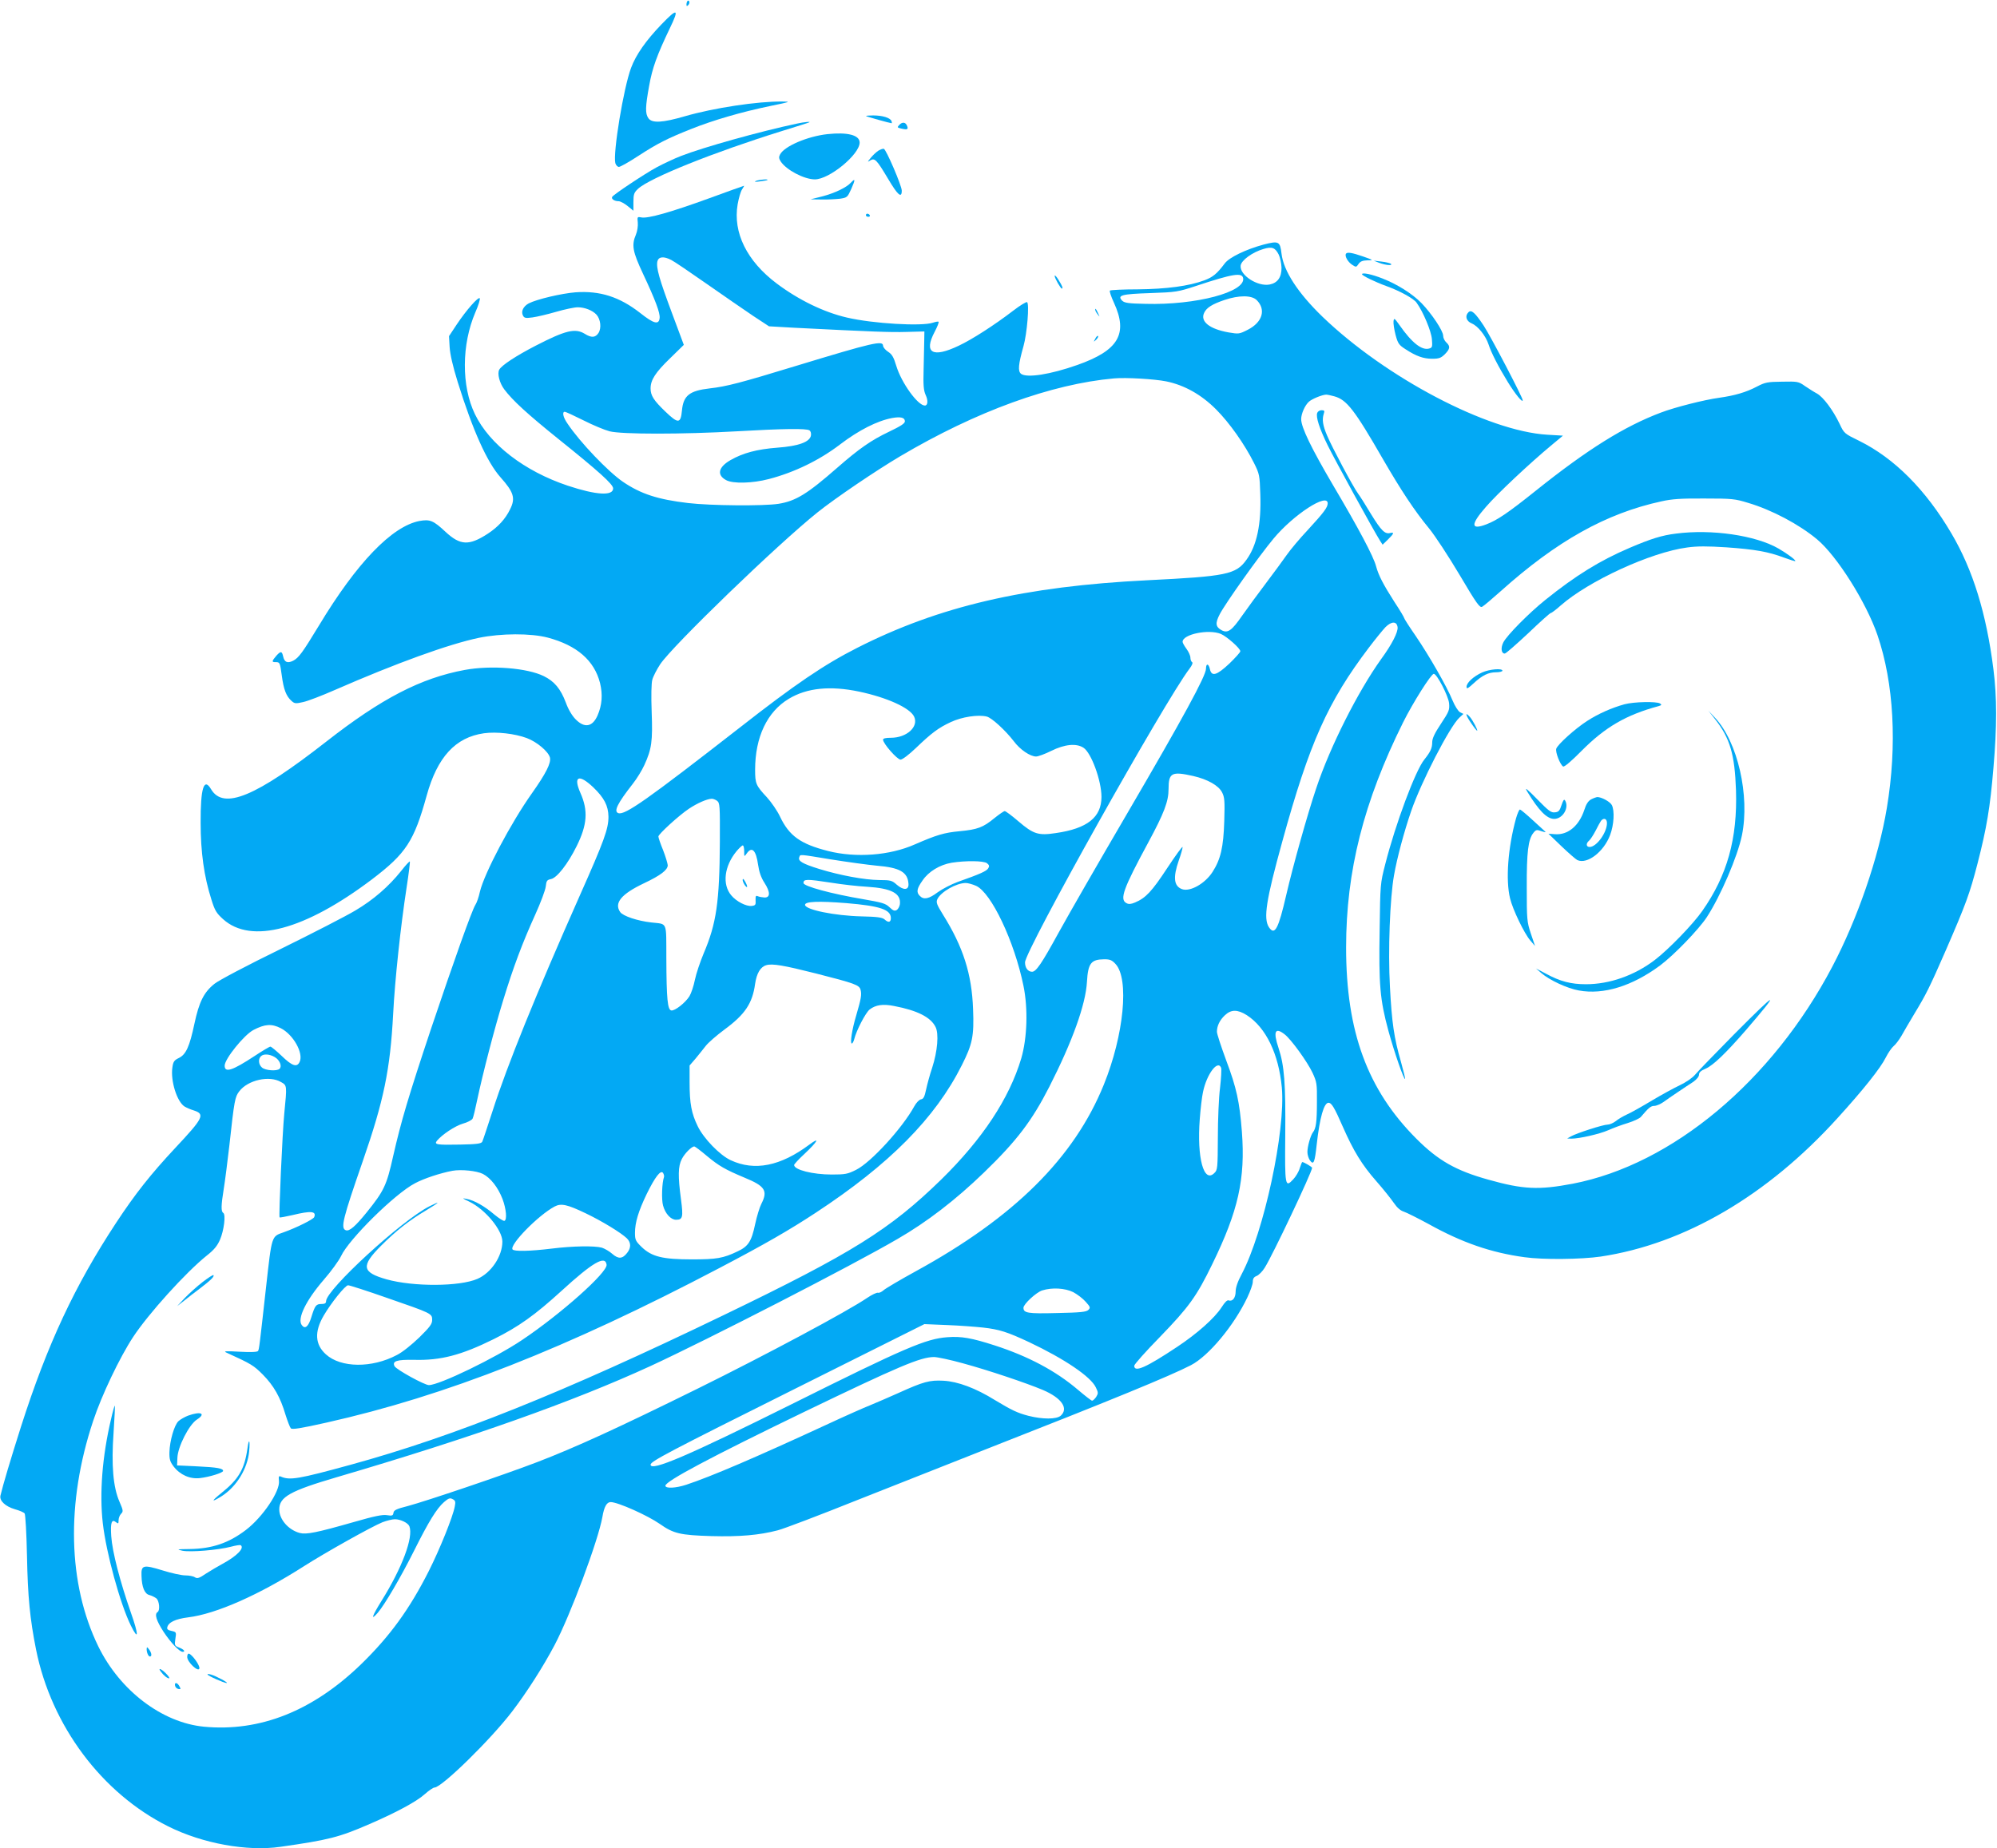 <?xml version="1.0" standalone="no"?>
<!DOCTYPE svg PUBLIC "-//W3C//DTD SVG 20010904//EN"
 "http://www.w3.org/TR/2001/REC-SVG-20010904/DTD/svg10.dtd">
<svg version="1.0" xmlns="http://www.w3.org/2000/svg"
 width="1280pt" height="1185pt" viewBox="0 0 1280 1185"
 preserveAspectRatio="xMidYMid meet">
<g transform="translate(0,1185) scale(0.1,-0.1)"
fill="#03a9f4" stroke="none">
<path d="M4407 11844 c-4 -4 -7 -14 -7 -23 0 -11 3 -12 11 -4 6 6 10 16 7 23
-2 6 -7 8 -11 4z"/>
<path d="M4239 11693 c-98 -102 -163 -194 -194 -278 -48 -127 -117 -546 -101
-611 4 -13 14 -24 23 -24 9 0 64 31 122 69 126 82 188 113 341 174 143 57 322
109 505 147 132 27 137 29 79 29 -157 2 -440 -41 -623 -94 -144 -42 -212 -46
-235 -13 -21 30 -20 72 5 209 20 113 50 196 133 369 61 126 49 131 -55 23z"/>
<path d="M5551 11106 c4 -4 155 -46 164 -46 2 0 2 6 -1 14 -8 21 -58 36 -117
36 -28 0 -48 -2 -46 -4z"/>
<path d="M5110 11058 c-237 -50 -605 -153 -745 -208 -44 -17 -114 -50 -155
-72 -81 -44 -276 -174 -286 -190 -8 -13 14 -28 41 -28 11 0 37 -14 58 -31 l37
-30 0 56 c0 50 4 60 29 84 74 70 489 236 923 371 90 28 168 52 173 55 19 7
-30 3 -75 -7z"/>
<path d="M5765 11050 c-16 -17 -15 -18 15 -25 36 -8 43 -4 34 18 -9 24 -30 27
-49 7z"/>
<path d="M5303 10990 c-127 -14 -275 -77 -303 -130 -9 -17 -8 -26 4 -45 36
-55 151 -115 219 -115 93 0 287 160 287 236 0 48 -77 68 -207 54z"/>
<path d="M5630 10884 c-14 -9 -36 -30 -49 -46 -22 -27 -22 -29 -4 -17 30 18
41 7 115 -117 62 -105 88 -128 88 -76 0 31 -100 264 -115 268 -6 2 -21 -4 -35
-12z"/>
<path d="M4845 10690 c-13 -6 -5 -7 25 -3 25 3 47 7 49 9 9 8 -55 2 -74 -6z"/>
<path d="M5454 10679 c-28 -31 -105 -68 -187 -89 l-72 -18 71 -1 c39 -1 92 2
118 5 46 7 48 9 72 62 27 61 27 72 -2 41z"/>
<path d="M4546 10579 c-247 -90 -393 -131 -434 -123 -27 5 -28 5 -24 -33 2
-22 -3 -56 -12 -77 -29 -68 -21 -109 45 -250 79 -168 111 -253 107 -285 -5
-45 -37 -37 -124 32 -133 104 -258 144 -415 133 -89 -7 -247 -44 -300 -71 -35
-19 -51 -52 -37 -78 8 -16 17 -18 61 -12 29 4 97 20 152 36 55 16 117 29 138
29 45 0 95 -20 120 -47 27 -30 33 -87 13 -118 -20 -30 -45 -32 -88 -5 -61 37
-122 23 -314 -76 -126 -65 -219 -126 -234 -154 -14 -25 2 -86 32 -126 53 -71
148 -158 348 -319 258 -207 350 -290 350 -316 0 -50 -109 -43 -290 17 -279 93
-503 266 -596 459 -87 180 -86 446 3 653 20 45 32 86 28 90 -10 10 -85 -75
-146 -166 l-51 -77 4 -70 c3 -47 20 -122 52 -225 97 -311 188 -513 274 -610
85 -95 97 -134 62 -204 -30 -63 -78 -115 -144 -158 -120 -78 -176 -75 -270 12
-78 73 -100 82 -167 70 -177 -34 -403 -269 -645 -671 -105 -173 -129 -206
-165 -225 -36 -18 -56 -10 -64 27 -8 35 -15 36 -42 7 -32 -37 -33 -44 -5 -43
25 0 27 -3 38 -85 12 -90 28 -133 63 -164 19 -17 26 -18 74 -7 29 6 120 41
202 77 396 173 730 294 925 335 142 29 332 30 442 1 186 -50 297 -146 334
-291 18 -74 13 -142 -16 -208 -32 -73 -83 -83 -140 -25 -23 23 -47 63 -63 107
-34 90 -74 137 -141 170 -107 53 -339 71 -507 40 -281 -52 -533 -182 -887
-459 -453 -354 -659 -440 -739 -306 -46 78 -68 8 -67 -215 0 -188 22 -345 69
-492 22 -71 32 -87 75 -126 180 -162 525 -69 955 256 218 166 269 244 350 537
68 246 184 373 367 399 81 11 197 -2 275 -31 64 -24 138 -86 148 -125 8 -35
-26 -102 -115 -228 -135 -190 -306 -514 -334 -632 -7 -33 -20 -71 -29 -84 -22
-34 -139 -363 -284 -794 -146 -438 -192 -593 -243 -817 -42 -188 -58 -222
-170 -361 -73 -90 -111 -123 -134 -114 -34 13 -19 73 109 442 135 389 176 587
195 945 11 218 48 562 86 809 14 90 23 165 21 168 -3 2 -28 -25 -56 -61 -80
-100 -178 -185 -293 -253 -58 -35 -274 -146 -479 -247 -209 -102 -397 -201
-424 -223 -68 -54 -99 -116 -129 -257 -31 -146 -54 -197 -100 -219 -29 -14
-36 -23 -41 -60 -13 -85 29 -220 78 -251 12 -7 38 -19 59 -25 74 -24 62 -48
-119 -241 -156 -167 -256 -293 -379 -480 -265 -403 -440 -777 -609 -1305 -68
-214 -116 -375 -132 -443 -8 -33 31 -70 93 -88 29 -8 57 -20 62 -27 5 -7 12
-128 15 -272 5 -263 19 -404 58 -600 98 -489 422 -922 847 -1134 220 -110 506
-162 720 -131 307 44 373 60 571 146 171 74 301 144 353 191 27 24 55 43 63
43 46 0 360 307 498 488 94 123 198 286 271 424 102 193 280 671 307 822 11
66 28 96 53 96 46 0 236 -85 315 -140 88 -62 131 -72 329 -78 184 -5 308 6
427 37 39 10 268 97 510 194 242 96 609 241 815 322 811 318 1191 474 1324
543 113 59 275 253 361 434 19 40 35 85 35 100 0 21 7 31 25 38 13 5 37 29 51
52 50 78 304 615 304 641 0 6 -53 37 -63 37 -2 0 -9 -18 -16 -39 -6 -22 -25
-54 -42 -72 -52 -56 -54 -43 -51 283 3 333 -6 447 -43 559 -36 107 -22 136 40
87 41 -32 144 -174 178 -246 27 -59 29 -69 28 -186 0 -130 -6 -171 -26 -196
-15 -20 -35 -90 -35 -126 0 -16 7 -40 16 -53 24 -33 31 -15 44 105 19 169 46
264 75 264 20 0 38 -30 93 -156 68 -154 121 -241 214 -347 44 -50 94 -113 112
-139 21 -31 42 -49 64 -56 18 -6 90 -42 160 -80 214 -119 400 -183 613 -212
120 -17 365 -14 489 4 538 81 1068 391 1518 888 163 179 276 321 309 388 15
30 38 63 50 73 13 10 35 40 50 65 14 26 52 90 83 142 75 124 96 165 203 410
128 295 152 360 202 553 59 229 81 361 102 612 23 269 23 453 0 635 -45 356
-131 636 -269 870 -165 281 -366 482 -590 593 -96 47 -98 48 -127 110 -42 88
-105 172 -145 194 -19 10 -53 32 -77 48 -41 29 -46 30 -146 28 -94 -1 -109 -4
-161 -31 -70 -37 -143 -58 -242 -72 -96 -13 -285 -61 -374 -95 -234 -88 -471
-236 -801 -500 -180 -144 -248 -190 -319 -217 -100 -38 -101 -1 -2 112 72 84
282 281 423 398 l71 59 -101 6 c-382 23 -1035 366 -1441 757 -157 152 -249
293 -262 404 -9 79 -18 83 -115 58 -114 -31 -220 -82 -249 -121 -50 -67 -77
-88 -130 -108 -99 -37 -242 -56 -427 -58 -95 0 -175 -4 -179 -8 -4 -4 8 -39
26 -78 92 -200 29 -306 -235 -399 -173 -61 -322 -84 -360 -57 -22 17 -18 60
15 177 23 81 39 273 23 283 -5 3 -45 -21 -89 -55 -120 -92 -263 -184 -348
-224 -169 -81 -227 -47 -155 89 17 32 28 61 25 64 -3 3 -19 0 -37 -6 -71 -24
-383 -6 -550 33 -148 34 -310 113 -450 218 -192 144 -282 327 -251 508 7 39
19 82 28 95 9 14 15 25 13 24 -2 0 -103 -36 -223 -80z m3650 -361 c9 -18 17
-55 18 -84 1 -61 -25 -98 -76 -108 -77 -15 -193 60 -186 121 4 34 75 86 147
107 54 16 74 9 97 -36z m-3893 -35 c18 -9 120 -78 227 -153 107 -75 241 -167
297 -205 l102 -67 158 -9 c514 -26 619 -30 723 -27 l115 3 -1 -60 c-1 -33 -3
-116 -4 -185 -3 -99 0 -133 13 -162 17 -36 14 -68 -5 -68 -45 0 -150 145 -183
254 -17 57 -28 75 -53 91 -17 11 -31 28 -32 38 0 36 -62 22 -555 -128 -360
-110 -449 -133 -556 -145 -130 -15 -169 -46 -178 -142 -8 -85 -24 -86 -107 -6
-74 71 -94 102 -94 148 0 54 31 102 124 192 l89 87 -76 204 c-81 217 -103 293
-93 333 8 29 41 32 89 7z m3665 -116 c17 -89 -302 -174 -626 -165 -109 2 -134
6 -149 20 -34 35 -4 43 180 49 167 6 175 7 297 47 232 77 291 86 298 49z m87
-141 c61 -61 37 -142 -57 -190 -55 -28 -58 -28 -124 -17 -122 22 -182 70 -156
125 15 33 51 56 131 83 92 31 174 31 206 -1z m-580 -521 c117 -24 225 -85 319
-179 87 -87 184 -225 244 -345 35 -70 36 -79 40 -198 7 -193 -22 -331 -89
-422 -67 -94 -129 -106 -634 -131 -787 -39 -1336 -167 -1860 -433 -213 -108
-400 -235 -755 -513 -592 -461 -735 -562 -777 -547 -31 11 -5 63 93 188 26 33
59 87 74 120 47 103 54 152 47 340 -4 104 -2 186 4 207 5 20 28 65 51 100 81
120 749 766 1009 974 114 91 372 266 529 359 487 288 969 463 1370 499 76 7
261 -4 335 -19z m1078 -96 c79 -22 129 -86 312 -404 116 -200 201 -329 295
-443 37 -45 125 -179 195 -297 111 -188 130 -213 145 -205 10 5 63 50 118 99
359 322 676 500 1032 577 67 15 125 19 275 18 177 0 196 -2 280 -28 152 -45
327 -138 442 -234 127 -106 315 -404 387 -614 105 -308 127 -705 60 -1108 -53
-319 -188 -710 -350 -1018 -385 -732 -1025 -1268 -1664 -1391 -217 -41 -316
-37 -540 26 -208 58 -321 122 -461 262 -314 314 -451 687 -451 1226 0 490 112
934 366 1445 63 126 179 310 196 310 20 0 93 -141 98 -188 4 -44 0 -53 -52
-132 -40 -60 -56 -94 -56 -118 0 -38 -11 -62 -51 -112 -57 -71 -184 -411 -250
-670 -32 -124 -32 -128 -36 -420 -6 -355 2 -448 56 -648 38 -139 100 -317 107
-309 2 2 -10 50 -26 108 -45 156 -59 253 -71 482 -13 232 0 569 26 715 19 110
65 281 110 412 64 186 247 542 309 599 l26 24 -22 11 c-12 7 -32 38 -48 76
-36 88 -147 282 -236 413 -41 59 -74 111 -74 115 0 4 -27 50 -61 101 -73 114
-103 172 -119 231 -16 62 -112 243 -276 520 -138 235 -204 370 -204 423 0 34
24 89 50 112 20 18 84 44 110 45 8 0 32 -5 53 -11z m-4813 -154 c61 -31 136
-62 167 -70 76 -20 467 -20 818 0 294 17 444 19 463 6 8 -4 12 -19 10 -32 -6
-42 -78 -69 -215 -79 -131 -10 -221 -34 -301 -80 -78 -45 -89 -95 -28 -128 44
-24 168 -21 275 7 164 43 324 121 456 222 118 90 237 151 333 169 55 10 82 3
82 -21 0 -14 -27 -31 -102 -67 -115 -55 -190 -107 -333 -232 -191 -167 -264
-212 -375 -230 -96 -15 -436 -12 -580 5 -194 23 -302 58 -417 136 -95 65 -276
254 -356 374 -28 40 -35 75 -17 75 6 0 60 -25 120 -55z m4770 -532 c0 -26 -25
-59 -127 -170 -51 -54 -112 -127 -135 -160 -24 -34 -83 -115 -133 -181 -49
-65 -119 -160 -154 -210 -66 -95 -91 -113 -130 -93 -40 22 -43 45 -13 103 35
68 250 371 345 485 128 154 347 296 347 226z m448 -794 c4 -31 -37 -111 -105
-204 -149 -208 -328 -562 -417 -830 -55 -163 -149 -498 -191 -680 -51 -221
-74 -266 -112 -209 -36 56 -18 173 86 549 174 633 292 896 555 1243 41 54 89
113 106 131 39 39 73 39 78 0z m-1133 -43 c39 -17 125 -93 125 -111 0 -7 -32
-42 -70 -79 -81 -76 -114 -86 -125 -36 -8 37 -25 39 -25 3 0 -45 -145 -312
-505 -928 -194 -332 -366 -631 -440 -765 -109 -199 -144 -250 -170 -250 -26 0
-45 25 -45 60 0 76 895 1674 1055 1884 16 21 22 37 16 41 -6 3 -11 16 -11 29
0 12 -11 37 -25 56 -14 19 -25 39 -25 45 0 49 167 83 245 51z m-2318 -370
c179 -38 325 -104 352 -160 31 -65 -47 -136 -149 -136 -33 0 -50 -4 -50 -12 0
-25 91 -128 112 -128 12 0 53 31 97 73 102 98 146 131 226 168 70 33 175 49
230 35 32 -8 120 -89 173 -158 40 -54 105 -98 143 -98 13 0 57 16 97 36 87 43
161 50 207 20 50 -33 115 -211 115 -315 0 -131 -91 -203 -293 -232 -112 -17
-143 -7 -240 76 -42 36 -81 65 -87 65 -6 0 -35 -20 -66 -45 -73 -60 -108 -73
-223 -84 -99 -9 -148 -24 -286 -84 -162 -72 -378 -88 -557 -43 -177 45 -250
97 -309 222 -17 36 -55 91 -83 122 -71 76 -76 88 -76 177 0 209 77 372 216
455 116 70 265 85 451 46z m2141 -541 c92 -21 163 -61 185 -105 16 -31 18 -54
14 -185 -5 -166 -23 -244 -75 -325 -48 -75 -145 -130 -197 -110 -51 20 -57 75
-20 182 14 39 25 78 25 87 0 9 -44 -52 -99 -135 -98 -149 -137 -191 -206 -220
-26 -11 -41 -12 -55 -4 -45 24 -21 91 140 389 101 187 130 263 130 342 0 105
20 115 158 84z m-3846 -72 c71 -68 97 -119 98 -189 0 -78 -27 -153 -184 -506
-282 -636 -465 -1088 -558 -1378 -33 -102 -63 -192 -67 -200 -7 -12 -35 -16
-142 -18 -151 -3 -168 0 -148 25 34 40 115 94 165 109 30 8 58 23 63 32 5 9
18 64 30 122 36 169 109 452 167 640 64 209 122 364 205 547 34 75 64 155 67
179 4 37 8 43 33 48 38 7 108 96 165 211 68 137 75 228 24 342 -47 107 -10
123 82 36z m794 -87 c18 -14 19 -28 18 -263 -2 -386 -22 -524 -104 -716 -22
-53 -48 -129 -56 -169 -8 -40 -24 -87 -35 -105 -26 -42 -94 -95 -116 -91 -24
4 -31 70 -32 335 -1 240 9 217 -96 229 -89 10 -182 41 -200 67 -40 58 7 115
152 184 108 51 153 86 153 116 -1 12 -14 56 -30 97 -17 41 -30 80 -30 87 0 15
132 136 197 179 53 35 114 62 144 63 8 1 24 -5 35 -13z m174 -323 c0 -37 0
-37 16 -15 33 48 60 22 73 -72 7 -47 19 -82 41 -116 38 -59 38 -95 0 -94 -14
1 -32 4 -42 8 -13 6 -16 2 -15 -26 2 -29 -1 -33 -25 -36 -35 -4 -99 29 -131
68 -59 70 -45 187 34 283 17 20 35 37 40 37 5 0 9 -17 9 -37z m558 -53 c100
-16 231 -34 292 -40 147 -12 198 -41 203 -116 3 -41 -31 -44 -75 -6 -30 27
-39 30 -113 30 -94 1 -251 30 -384 71 -109 34 -137 51 -128 75 8 20 -9 21 205
-14z m998 -24 c15 -12 17 -19 8 -33 -11 -18 -51 -36 -195 -87 -41 -15 -99 -45
-128 -66 -57 -43 -90 -50 -115 -24 -24 23 -20 47 17 99 39 58 111 101 187 114
90 14 204 13 226 -3z m-999 -125 c68 -11 171 -23 230 -26 158 -10 219 -43 211
-112 -2 -14 -11 -31 -20 -37 -14 -8 -23 -5 -47 18 -25 24 -46 30 -167 51 -202
34 -384 83 -384 104 0 26 20 26 177 2z m929 -20 c98 -44 246 -357 304 -641 30
-146 24 -334 -14 -465 -77 -258 -249 -518 -512 -776 -331 -323 -572 -473
-1399 -872 -1031 -498 -1723 -775 -2385 -957 -339 -93 -393 -102 -451 -76 -12
5 -14 0 -11 -28 8 -66 -104 -232 -211 -314 -111 -85 -218 -121 -362 -123 -82
-1 -86 -2 -45 -11 52 -10 226 4 311 26 29 8 57 12 61 10 28 -17 -23 -70 -116
-120 -28 -15 -75 -43 -105 -62 -44 -30 -56 -34 -72 -24 -10 7 -38 12 -61 12
-24 0 -89 14 -146 32 -124 38 -138 35 -135 -35 2 -73 20 -116 51 -123 15 -4
35 -14 45 -22 18 -16 24 -77 7 -87 -21 -13 -8 -55 38 -126 46 -70 102 -129
123 -129 20 0 7 16 -22 27 -30 12 -31 14 -25 56 7 43 6 44 -24 51 -22 4 -31
11 -28 22 6 33 53 55 134 65 179 22 455 144 744 329 131 84 436 255 502 281
27 10 62 19 79 19 36 0 84 -23 93 -45 27 -70 -46 -266 -179 -479 -61 -98 -71
-130 -24 -76 44 51 148 228 235 402 91 182 143 267 190 308 29 25 38 28 55 19
18 -9 20 -17 14 -47 -12 -66 -96 -274 -167 -415 -124 -245 -250 -418 -434
-597 -309 -299 -647 -434 -1007 -400 -268 26 -538 231 -677 515 -195 401 -208
919 -33 1445 54 164 170 407 256 538 98 149 337 414 473 523 46 36 67 62 84
101 26 60 38 162 21 172 -15 9 -14 48 3 153 8 49 24 174 36 278 32 293 36 313
64 349 55 72 193 103 267 59 39 -22 39 -20 21 -203 -12 -122 -36 -659 -30
-665 2 -2 39 5 83 15 119 29 154 25 139 -13 -5 -14 -116 -69 -195 -97 -80 -28
-76 -17 -114 -355 -42 -377 -44 -395 -51 -406 -4 -7 -44 -9 -118 -5 -87 5
-106 4 -86 -5 162 -74 175 -82 235 -142 69 -70 112 -144 145 -257 13 -41 28
-80 34 -87 8 -9 61 -1 226 36 768 172 1542 477 2520 991 294 154 451 245 617
354 474 311 768 608 938 947 68 135 79 186 72 359 -8 225 -63 399 -194 608
-39 63 -44 77 -35 97 21 46 121 104 182 104 14 0 43 -8 66 -18z m-831 -111
c215 -18 285 -41 285 -96 0 -28 -16 -31 -41 -8 -14 12 -46 17 -146 19 -173 4
-363 43 -363 74 0 22 87 25 265 11z m1725 -390 c89 -95 54 -456 -75 -774 -190
-469 -575 -851 -1205 -1196 -102 -56 -195 -111 -207 -122 -12 -11 -28 -18 -35
-16 -7 3 -39 -12 -70 -33 -126 -86 -650 -366 -1083 -580 -523 -258 -786 -378
-1030 -472 -219 -84 -714 -251 -830 -282 -75 -19 -91 -27 -93 -44 -3 -18 -8
-20 -41 -15 -29 5 -82 -6 -217 -45 -235 -67 -300 -80 -343 -69 -73 20 -131 87
-131 151 0 80 70 119 370 207 862 253 1513 484 2009 712 370 171 1295 646
1584 815 189 109 373 251 553 425 213 206 308 332 420 551 147 289 233 527
241 673 7 119 26 143 111 144 36 0 49 -5 72 -30z m-1920 -61 c251 -64 278 -74
286 -105 8 -31 3 -58 -28 -164 -27 -90 -41 -180 -28 -180 4 0 11 12 15 27 14
57 73 170 99 191 39 30 86 37 159 22 146 -28 232 -71 263 -133 23 -43 13 -157
-21 -262 -15 -44 -32 -107 -39 -140 -10 -47 -17 -61 -33 -63 -11 -2 -30 -21
-43 -45 -76 -139 -278 -360 -373 -407 -54 -27 -69 -30 -156 -30 -121 0 -241
30 -241 61 0 5 29 37 66 71 85 80 103 113 32 60 -185 -138 -351 -172 -505
-100 -69 32 -173 139 -211 218 -40 82 -52 145 -52 281 l0 108 38 44 c20 25 50
61 65 81 16 21 70 68 120 105 132 97 180 168 197 294 10 67 34 108 71 119 39
12 113 -1 319 -53z m2761 -267 c123 -79 205 -249 225 -464 25 -277 -115 -927
-257 -1196 -26 -48 -39 -87 -39 -112 0 -40 -20 -66 -44 -57 -10 4 -25 -11 -46
-44 -45 -70 -157 -169 -285 -254 -200 -133 -275 -166 -275 -121 0 9 74 92 165
185 185 191 235 260 335 466 167 342 213 547 190 850 -15 192 -34 280 -101
458 -32 87 -59 169 -59 182 0 38 18 75 51 106 40 38 81 38 140 1z m-6191 -84
c80 -41 146 -159 121 -215 -17 -38 -48 -28 -115 37 -35 33 -67 60 -73 60 -6 0
-51 -27 -101 -60 -143 -94 -192 -110 -192 -62 0 43 125 198 185 229 73 38 116
41 175 11z m-39 -185 c32 -19 48 -58 31 -75 -17 -17 -92 -11 -113 8 -22 19
-25 54 -7 72 17 17 55 15 89 -5z m6066 -69 c3 -9 0 -67 -7 -128 -8 -61 -14
-204 -14 -318 -1 -196 -2 -209 -22 -228 -68 -69 -113 96 -94 345 5 66 14 145
21 175 24 115 95 208 116 154z m-3296 -565 c77 -64 117 -87 241 -139 132 -54
151 -84 108 -168 -11 -21 -29 -80 -40 -131 -23 -110 -44 -142 -113 -174 -92
-44 -134 -51 -292 -51 -188 0 -257 17 -322 79 -39 38 -43 46 -43 91 0 66 22
139 75 249 54 110 90 157 105 135 5 -8 8 -20 6 -26 -13 -35 -17 -145 -6 -183
14 -52 50 -91 83 -91 43 0 47 16 32 130 -20 149 -19 213 5 259 18 36 63 81 80
81 5 0 41 -27 81 -61z m-1436 -115 c50 -26 97 -86 126 -161 24 -64 30 -134 12
-140 -6 -2 -35 16 -65 41 -62 53 -129 91 -178 100 -31 6 -28 4 18 -18 102 -49
212 -182 212 -256 0 -94 -72 -201 -160 -239 -115 -50 -410 -51 -582 -3 -159
45 -166 85 -35 216 95 95 178 161 291 228 86 52 94 62 18 24 -178 -90 -662
-535 -662 -608 0 -13 -8 -18 -29 -18 -35 0 -42 -9 -65 -83 -19 -63 -41 -81
-62 -52 -30 41 27 158 141 290 48 55 97 123 111 152 49 107 345 400 474 467
58 31 161 65 240 80 57 10 155 0 195 -20z m660 -253 c104 -50 224 -123 263
-160 27 -27 28 -60 2 -93 -30 -39 -56 -41 -95 -7 -19 17 -49 34 -67 40 -48 13
-186 11 -323 -6 -139 -17 -241 -19 -250 -5 -19 31 165 219 270 275 42 22 81
13 200 -44z m133 -329 c7 -49 -294 -317 -542 -483 -171 -115 -530 -289 -597
-289 -28 0 -208 99 -220 121 -17 33 15 43 125 41 170 -5 303 30 511 133 159
79 264 154 435 310 199 182 280 229 288 167z m-1407 -213 c286 -99 289 -100
289 -141 0 -26 -14 -45 -82 -112 -49 -47 -108 -95 -144 -113 -160 -85 -359
-83 -455 4 -70 63 -75 145 -14 249 48 82 138 194 156 194 10 0 122 -36 250
-81z m4398 37 c26 -14 62 -41 80 -62 30 -33 31 -38 17 -52 -13 -13 -50 -17
-201 -20 -189 -5 -215 0 -215 34 0 23 82 99 120 111 64 20 146 15 199 -11z
m-579 -227 c106 -12 156 -28 297 -94 226 -107 395 -221 427 -290 16 -33 16
-38 2 -61 -9 -13 -21 -24 -26 -24 -5 0 -46 32 -92 71 -141 120 -317 214 -534
284 -146 47 -212 59 -302 52 -137 -10 -271 -67 -997 -429 -663 -330 -905 -434
-905 -388 0 21 116 82 925 486 l830 415 145 -6 c80 -3 183 -11 230 -16z m-129
-229 c162 -44 406 -126 513 -171 120 -51 167 -118 115 -165 -27 -24 -116 -24
-207 -1 -72 19 -107 36 -215 101 -124 77 -238 119 -329 124 -89 5 -129 -6
-288 -78 -58 -26 -139 -61 -180 -78 -41 -16 -169 -73 -285 -127 -452 -209
-739 -332 -897 -384 -67 -22 -133 -25 -133 -6 0 29 294 185 885 471 614 296
749 353 836 354 22 0 106 -18 185 -40z"/>
<path d="M8443 9203 c-10 -26 14 -100 67 -208 44 -90 299 -555 337 -614 l15
-23 34 33 c38 37 43 49 15 42 -34 -9 -58 15 -122 119 -34 57 -72 117 -84 133
-32 43 -168 299 -199 373 -28 66 -33 102 -21 140 6 18 4 22 -14 22 -12 0 -24
-7 -28 -17z"/>
<path d="M10742 8429 c-90 -11 -160 -33 -296 -91 -192 -82 -347 -178 -541
-334 -107 -86 -245 -226 -269 -272 -18 -35 -14 -72 9 -72 7 0 74 59 150 130
75 72 140 130 145 130 5 0 33 21 62 47 179 158 578 342 812 373 65 9 128 9
252 1 183 -13 268 -28 369 -66 38 -14 70 -24 72 -22 5 6 -52 48 -107 80 -147
85 -429 126 -658 96z"/>
<path d="M9500 7539 c-55 -25 -100 -66 -100 -92 0 -16 8 -12 44 21 57 53 96
72 146 72 22 0 40 5 40 10 0 17 -83 10 -130 -11z"/>
<path d="M10413 7335 c-83 -23 -167 -60 -240 -107 -79 -51 -189 -151 -198
-178 -7 -21 25 -103 44 -114 7 -5 55 36 119 101 150 151 285 230 493 286 20 6
21 9 9 17 -22 14 -167 11 -227 -5z"/>
<path d="M10993 7239 c96 -122 126 -226 134 -454 10 -312 -56 -547 -216 -775
-59 -85 -216 -247 -305 -315 -130 -99 -289 -155 -441 -155 -95 0 -165 18 -255
67 l-65 34 35 -30 c52 -45 166 -98 240 -111 158 -29 342 28 520 160 89 66 248
231 300 310 89 137 197 389 225 524 52 254 -27 601 -173 755 l-43 46 44 -56z"/>
<path d="M9428 7216 c20 -30 38 -52 40 -51 5 5 -28 67 -46 88 -33 37 -29 14 6
-37z"/>
<path d="M9789 6775 c74 -122 126 -175 173 -175 55 0 98 73 69 119 -6 9 -12 0
-22 -30 -12 -37 -19 -45 -43 -47 -24 -3 -40 9 -114 85 -68 69 -81 79 -63 48z"/>
<path d="M10198 6725 c-18 -10 -32 -31 -43 -67 -34 -103 -106 -163 -189 -156
l-41 3 83 -80 c46 -44 92 -84 102 -89 63 -29 169 52 210 160 25 66 30 157 11
193 -12 22 -66 51 -93 51 -7 -1 -25 -7 -40 -15z m102 -152 c0 -61 -67 -153
-111 -153 -23 0 -25 23 -3 41 8 7 27 36 41 63 14 28 30 57 35 64 18 21 38 14
38 -15z"/>
<path d="M9717 6603 c-52 -189 -67 -395 -38 -513 17 -71 91 -225 130 -270 l30
-35 -27 80 c-25 76 -26 90 -26 295 -1 226 9 310 43 351 16 20 21 21 52 10 18
-6 29 -8 24 -3 -6 5 -42 39 -82 75 -40 37 -76 67 -81 67 -5 0 -16 -26 -25 -57z"/>
<path d="M11114 5218 c-121 -123 -234 -239 -250 -259 -17 -20 -58 -48 -96 -66
-36 -17 -117 -61 -179 -98 -63 -38 -134 -78 -159 -89 -26 -12 -59 -31 -74 -44
-16 -12 -39 -22 -52 -22 -29 0 -199 -55 -234 -75 l-25 -14 27 -1 c50 0 179 29
236 54 31 14 88 35 125 46 38 12 75 29 84 39 49 58 64 71 86 71 13 0 39 11 58
24 19 14 61 43 94 65 33 22 77 52 98 65 22 16 37 34 37 46 0 15 12 26 43 39
48 21 129 99 256 245 230 267 208 259 -75 -26z"/>
<path d="M4760 6209 c0 -8 7 -24 15 -35 18 -24 19 -7 0 26 -9 16 -14 19 -15 9z"/>
<path d="M1299 3631 c-35 -27 -86 -73 -114 -102 l-50 -53 45 35 c25 20 72 57
106 82 64 49 90 74 82 82 -3 3 -34 -17 -69 -44z"/>
<path d="M712 2753 c-57 -241 -75 -479 -53 -669 22 -191 111 -516 179 -654 51
-104 52 -63 1 81 -70 201 -119 389 -126 490 -6 90 3 113 32 89 13 -10 15 -8
15 13 0 14 7 33 16 42 15 15 14 21 -10 77 -41 93 -53 235 -38 444 6 92 10 169
8 172 -2 2 -13 -36 -24 -85z"/>
<path d="M1205 2774 c-21 -8 -49 -24 -61 -35 -27 -25 -56 -126 -58 -199 -1
-46 4 -61 27 -92 42 -54 105 -82 170 -74 60 7 147 34 147 46 0 16 -38 23 -165
29 l-130 6 2 48 c2 71 75 214 125 246 61 39 25 55 -57 25z"/>
<path d="M1586 2563 c-19 -132 -56 -196 -166 -284 -68 -55 -68 -64 1 -21 95
61 165 175 176 287 7 75 -2 88 -11 18z"/>
<path d="M940 1278 c0 -23 11 -48 21 -48 14 0 11 24 -6 46 -12 16 -14 17 -15
2z"/>
<path d="M1200 1227 c0 -33 73 -101 78 -73 4 18 -44 86 -66 94 -7 2 -12 -6
-12 -21z"/>
<path d="M1031 1133 c18 -25 41 -43 53 -43 5 0 -3 14 -19 30 -31 32 -56 41
-34 13z"/>
<path d="M1330 1115 c0 -8 106 -55 123 -55 14 1 -66 44 -100 54 -13 4 -23 5
-23 1z"/>
<path d="M1122 1043 c2 -10 11 -19 21 -21 16 -3 17 -1 7 17 -13 25 -33 28 -28
4z"/>
<path d="M5550 10470 c0 -5 7 -10 16 -10 8 0 12 5 9 10 -3 6 -10 10 -16 10 -5
0 -9 -4 -9 -10z"/>
<path d="M8627 10223 c-9 -15 12 -52 39 -70 26 -17 27 -17 42 5 11 16 25 22
56 23 41 0 41 1 -28 25 -72 25 -102 29 -109 17z"/>
<path d="M8840 10165 c40 -15 89 -20 75 -6 -6 4 -32 11 -60 14 l-50 6 35 -14z"/>
<path d="M8730 10092 c0 -9 84 -50 156 -76 84 -30 176 -80 194 -107 42 -58 94
-182 98 -234 4 -47 2 -54 -16 -59 -47 -15 -111 34 -192 150 -32 45 -35 47 -38
25 -2 -14 4 -53 13 -88 15 -56 22 -65 64 -92 69 -45 115 -61 171 -61 44 0 56
5 81 29 34 35 36 51 9 76 -11 10 -20 29 -20 43 0 31 -74 142 -140 210 -57 58
-153 119 -245 155 -69 28 -135 42 -135 29z"/>
<path d="M6760 10081 c0 -14 38 -81 46 -81 9 0 3 17 -21 55 -13 22 -25 34 -25
26z"/>
<path d="M7020 9864 c0 -6 7 -19 16 -30 14 -18 14 -18 3 6 -14 31 -19 36 -19
24z"/>
<path d="M9412 9848 c-24 -24 -14 -57 22 -72 39 -16 89 -79 107 -134 17 -53
63 -143 124 -242 48 -78 95 -135 95 -116 0 18 -204 408 -250 478 -55 83 -79
105 -98 86z"/>
<path d="M7020 9678 c-12 -22 -12 -22 6 -6 10 10 15 20 12 24 -4 3 -12 -5 -18
-18z"/>
</g>
</svg>
